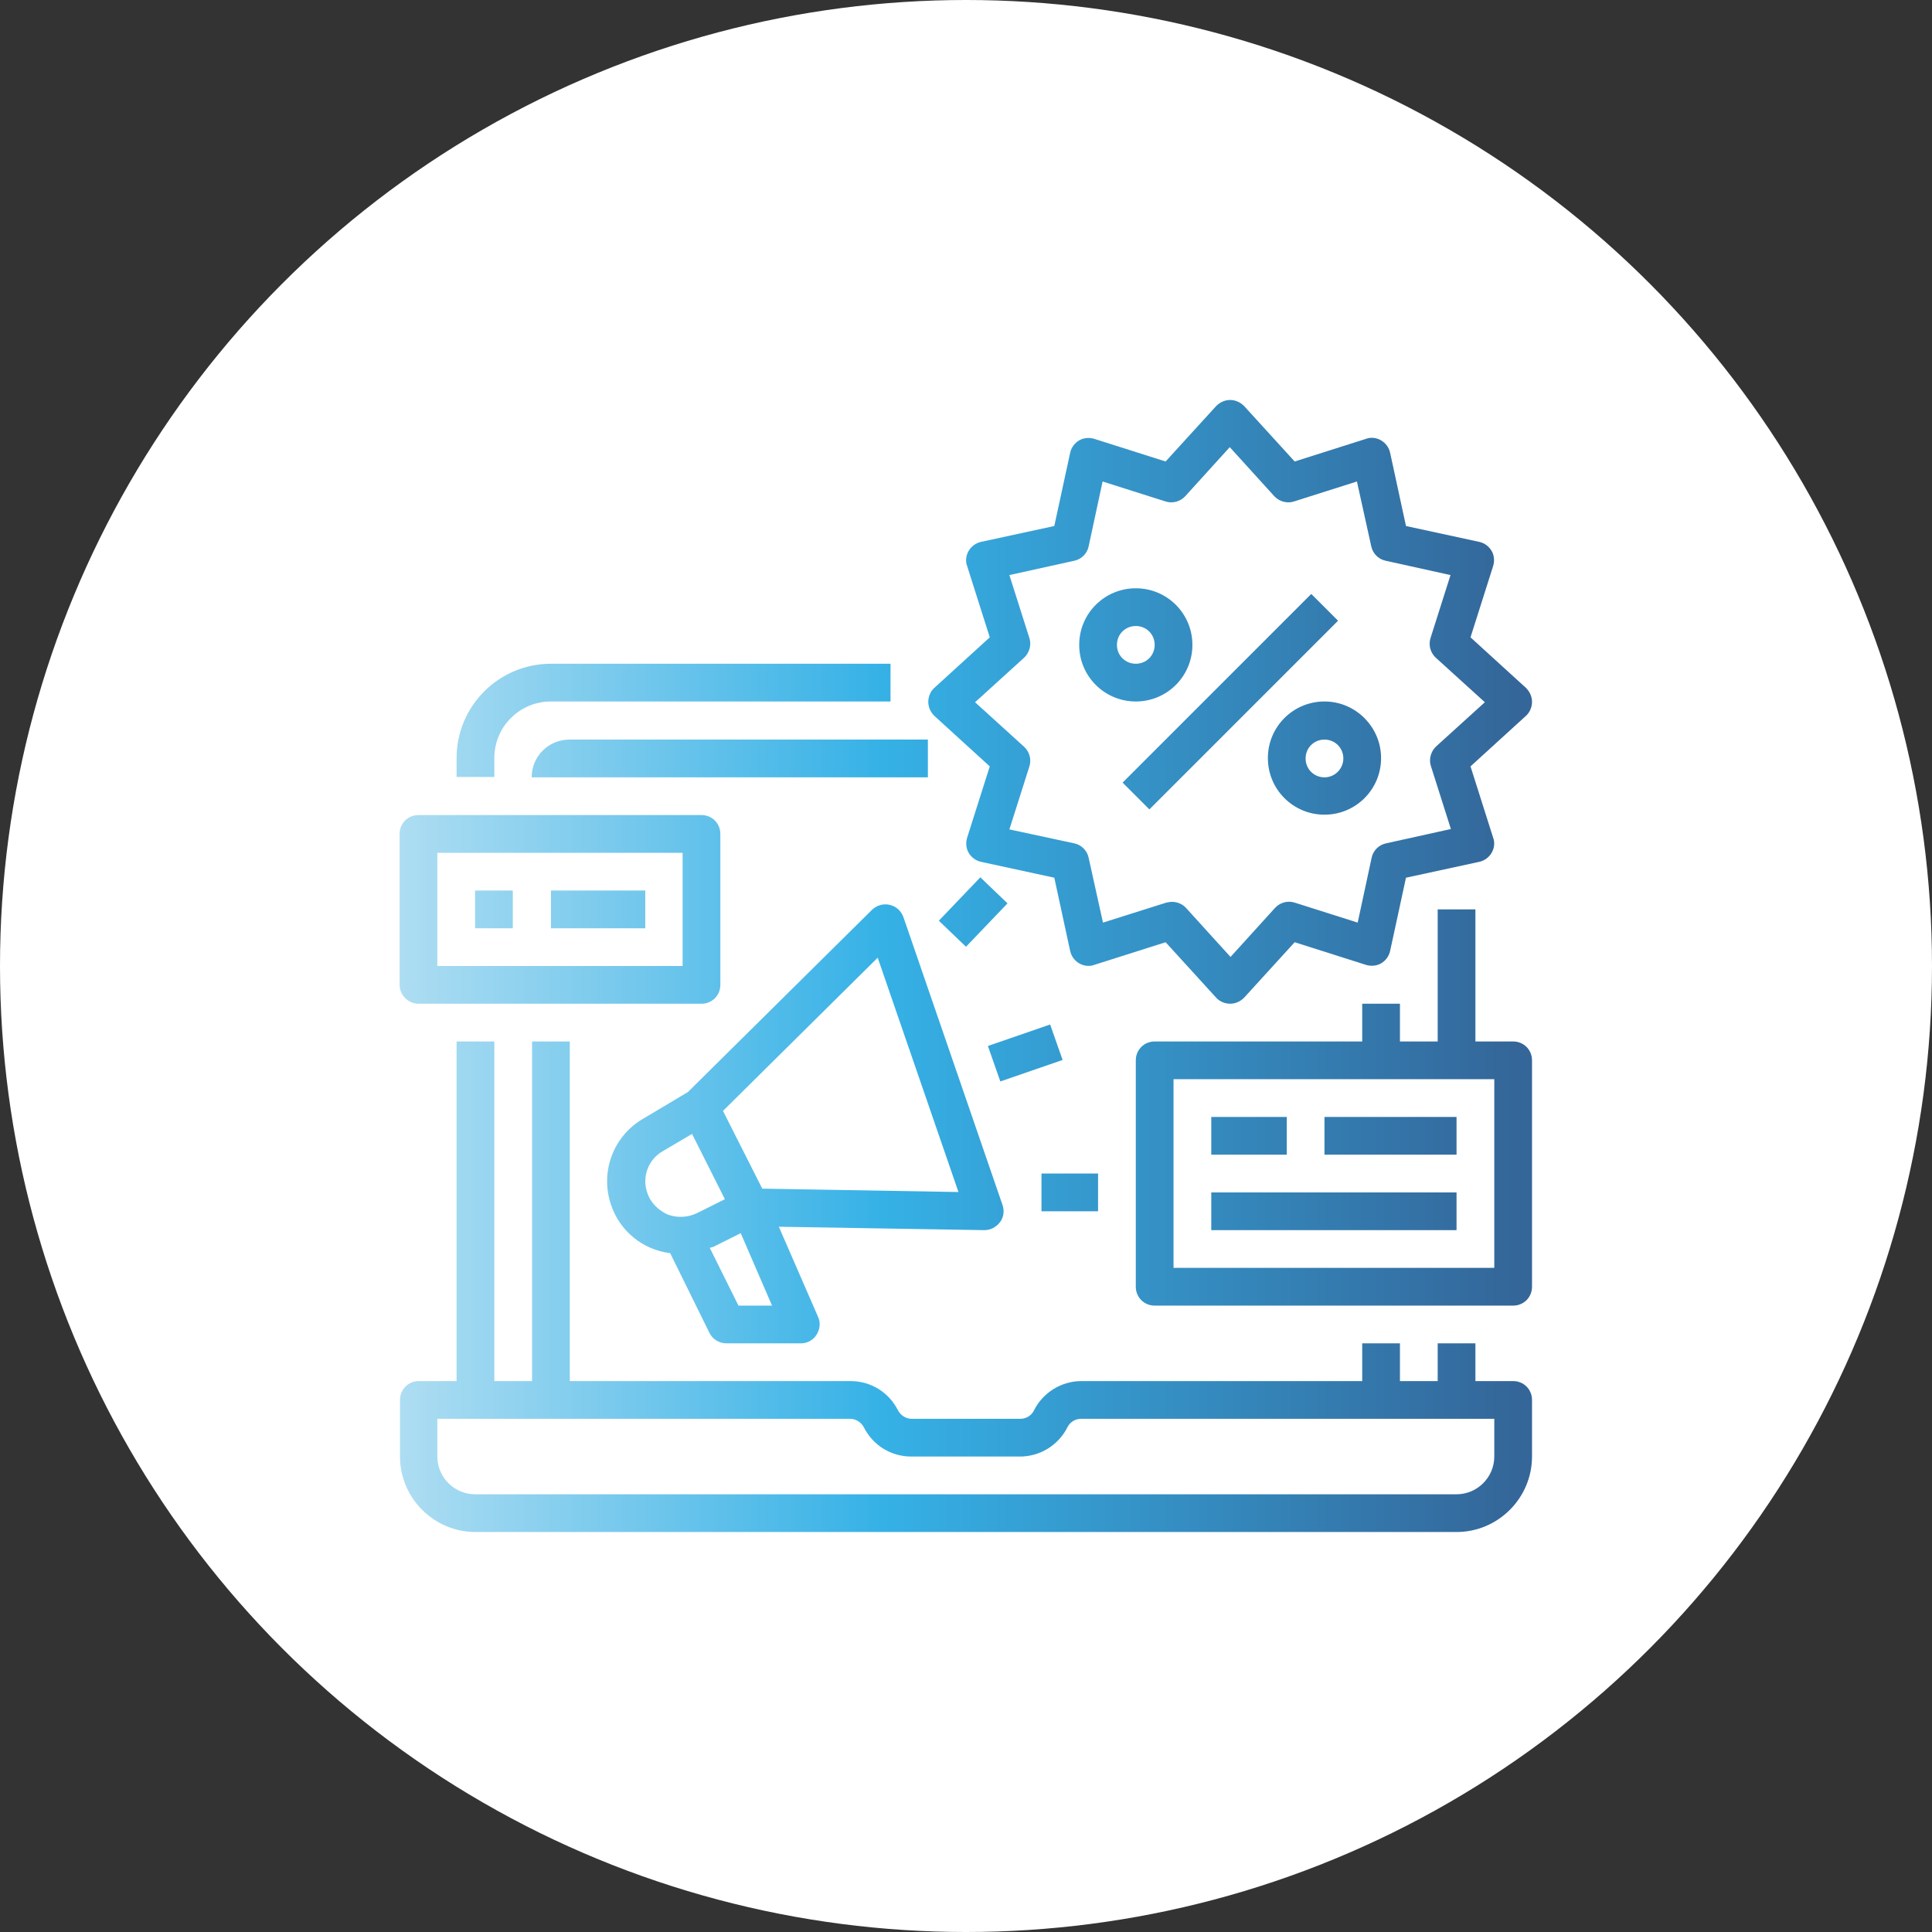 <?xml version="1.0" encoding="UTF-8"?> <!-- Generator: Adobe Illustrator 25.2.1, SVG Export Plug-In . SVG Version: 6.00 Build 0) --> <svg xmlns="http://www.w3.org/2000/svg" xmlns:xlink="http://www.w3.org/1999/xlink" version="1.1" id="Capa_1" x="0px" y="0px" viewBox="0 0 512 512" style="enable-background:new 0 0 512 512;" xml:space="preserve"><rect x="0" y="0" width="512" height="512" fill="#333333" stroke="none"/> <style type="text/css"> .st0{fill:#FFFFFF;} .st1{fill:url(#SVGID_1_);} </style> <circle class="st0" cx="256" cy="256" r="256"></circle> <linearGradient id="SVGID_1_" gradientUnits="userSpaceOnUse" x1="105.941" y1="256" x2="406.059" y2="256"> <stop offset="4.265177e-07" style="stop-color:#AEDDF2"></stop> <stop offset="0.427" style="stop-color:#35B1E6"></stop> <stop offset="0.984" style="stop-color:#346699"></stop> </linearGradient> <path class="st1" d="M401,366h-10v-10h-10v10h-10v-10h-10v10h-74.4c-5.3,0-10.2,3-12.6,7.8c-0.7,1.4-2.1,2.2-3.6,2.2h-28.8 c-1.5,0-2.9-0.9-3.6-2.2c-2.4-4.8-7.2-7.8-12.6-7.8H151v-90h-10v90h-10v-90h-10v90h-10c-2.8,0-5,2.2-5,5v15c0,11,9,20,20,20H386 c11,0,20-9,20-20v-15C406,368.2,403.8,366,401,366z M396,386c0,5.5-4.5,10-10,10H125.9c-5.5,0-10-4.5-10-10v-10h109.4 c1.5,0,2.9,0.9,3.6,2.2c2.4,4.8,7.2,7.8,12.6,7.8h28.8c5.3,0,10.2-3,12.6-7.8c0.7-1.4,2.1-2.2,3.6-2.2H396V386z M236,185.9v-10h-90 c-13.8,0-25,11.2-25,25v5h10v-5c0-8.3,6.7-15,15-15H236z M140.9,206h105v-10h-95C145.4,196,140.9,200.4,140.9,206z M389.7,168.9 l6-18.9c0.4-1.3,0.3-2.8-0.4-4c-0.7-1.2-1.9-2.1-3.3-2.4l-19.4-4.2l-4.2-19.4c-0.3-1.4-1.2-2.6-2.4-3.3c-1.2-0.7-2.7-0.9-4-0.4 l-18.9,6l-13.4-14.7c-1-1-2.3-1.6-3.7-1.6c-1.4,0-2.7,0.6-3.7,1.6l-13.4,14.7l-18.9-6c-1.3-0.4-2.8-0.3-4,0.4 c-1.2,0.7-2.1,1.9-2.4,3.3l-4.2,19.4l-19.4,4.2c-1.4,0.3-2.6,1.2-3.3,2.4c-0.7,1.2-0.9,2.7-0.4,4l6,18.9l-14.7,13.4 c-1,0.9-1.6,2.3-1.6,3.7c0,1.4,0.6,2.7,1.6,3.7l14.7,13.4l-6,18.9c-0.4,1.3-0.3,2.8,0.4,4c0.7,1.2,1.9,2.1,3.3,2.4l19.4,4.2 l4.2,19.4c0.3,1.4,1.2,2.6,2.4,3.3c1.2,0.7,2.7,0.9,4,0.4l18.9-6l13.4,14.7c0.9,1,2.3,1.6,3.7,1.6c1.4,0,2.7-0.6,3.7-1.6l13.4-14.7 l18.9,6c1.3,0.4,2.8,0.3,4-0.4c1.2-0.7,2.1-1.9,2.4-3.3l4.2-19.4l19.4-4.2c1.4-0.3,2.6-1.2,3.3-2.4c0.7-1.2,0.9-2.7,0.4-4l-6-18.9 l14.7-13.4c1-0.9,1.6-2.3,1.6-3.7c0-1.4-0.6-2.7-1.6-3.7L389.7,168.9z M380.6,197.8c-1.4,1.3-2,3.4-1.4,5.2l5.3,16.7l-17.2,3.8 c-1.9,0.4-3.4,1.9-3.8,3.8l-3.7,17.2l-16.7-5.3c-1.9-0.6-3.9,0-5.2,1.4l-11.8,13l-11.8-13c-0.9-1-2.3-1.6-3.7-1.6 c-0.5,0-1,0.1-1.5,0.2l-16.8,5.3l-3.8-17.2c-0.4-1.9-1.9-3.4-3.8-3.8l-17.2-3.7l5.3-16.7c0.6-1.9,0-3.9-1.4-5.2l-13-11.8l13-11.8 c1.4-1.3,2-3.4,1.4-5.2l-5.3-16.7l17.2-3.8c1.9-0.4,3.4-1.9,3.8-3.8l3.7-17.2l16.7,5.3c1.9,0.6,3.9,0,5.2-1.4l11.8-13l11.8,13 c1.3,1.4,3.4,2,5.2,1.4l16.7-5.3l3.8,17.2c0.4,1.9,1.9,3.4,3.8,3.8l17.2,3.8l-5.3,16.7c-0.6,1.9,0,3.9,1.4,5.2l13,11.8L380.6,197.8z M297.5,207.4l50-50l7.1,7.1l-50,50L297.5,207.4z M316,170.9c0-8.3-6.7-15-15-15s-15,6.7-15,15c0,8.3,6.7,15,15,15 S316,179.2,316,170.9z M296,170.9c0-2.8,2.2-5,5-5s5,2.2,5,5c0,2.8-2.2,5-5,5S296,173.7,296,170.9z M351,185.9c-8.3,0-15,6.7-15,15 c0,8.3,6.7,15,15,15s15-6.7,15-15C366,192.7,359.3,185.9,351,185.9z M351,206c-2.8,0-5-2.2-5-5c0-2.8,2.2-5,5-5c2.8,0,5,2.2,5,5 C356,203.7,353.8,206,351,206z M235.8,239.8c-1.7-0.4-3.4,0.1-4.7,1.3l-48.8,48.3l-11.9,7.1c-7.9,4.6-11.4,14.1-8.5,22.7 c2.3,7,8.4,12,15.7,12.9l10.4,21.1c0.8,1.7,2.6,2.8,4.5,2.8h19.7c1.7,0,3.3-0.8,4.2-2.3c0.9-1.4,1.1-3.2,0.4-4.7l-10.4-23.9 l54.4,0.9h0.1c1.6,0,3.1-0.8,4.1-2.1s1.2-3,0.7-4.5L239.4,243C238.8,241.4,237.5,240.2,235.8,239.8z M171.5,316 c-1.4-4.2,0.3-8.7,4.1-10.9l7.8-4.6l8.7,17.3l-7.4,3.7c-2.5,1.2-5.4,1.3-7.9,0.3C174.3,320.6,172.3,318.6,171.5,316z M195.7,346 l-7.6-15.3c0.3-0.1,0.7-0.2,1-0.3l7.2-3.6l8.3,19.2H195.7z M202,315l-10.4-20.6l41-40.6l21.4,62.1L202,315z M261.8,277.2l16.5-5.7 l3.3,9.4l-16.5,5.7L261.8,277.2z M248.8,244l11-11.5l7.2,6.9l-11,11.5L248.8,244z M276,311h15v10h-15V311z M401,276h-10v-35h-10v35 h-10v-10h-10v10h-55c-2.8,0-5,2.2-5,5v60c0,2.8,2.2,5,5,5h95c2.8,0,5-2.2,5-5v-60C406,278.2,403.8,276,401,276z M396,336h-85v-50h85 V336z M321,296h20v10h-20V296z M351,296h35v10h-35V296z M321,316h65v10h-65V316z M110.9,266h75c2.8,0,5-2.2,5-5v-40c0-2.8-2.2-5-5-5 h-75c-2.8,0-5,2.2-5,5v40C105.9,263.7,108.2,266,110.9,266z M115.9,226h65v30h-65V226z M125.9,236h10v10h-10V236z M146,236h25v10 h-25V236z"></path> </svg> 